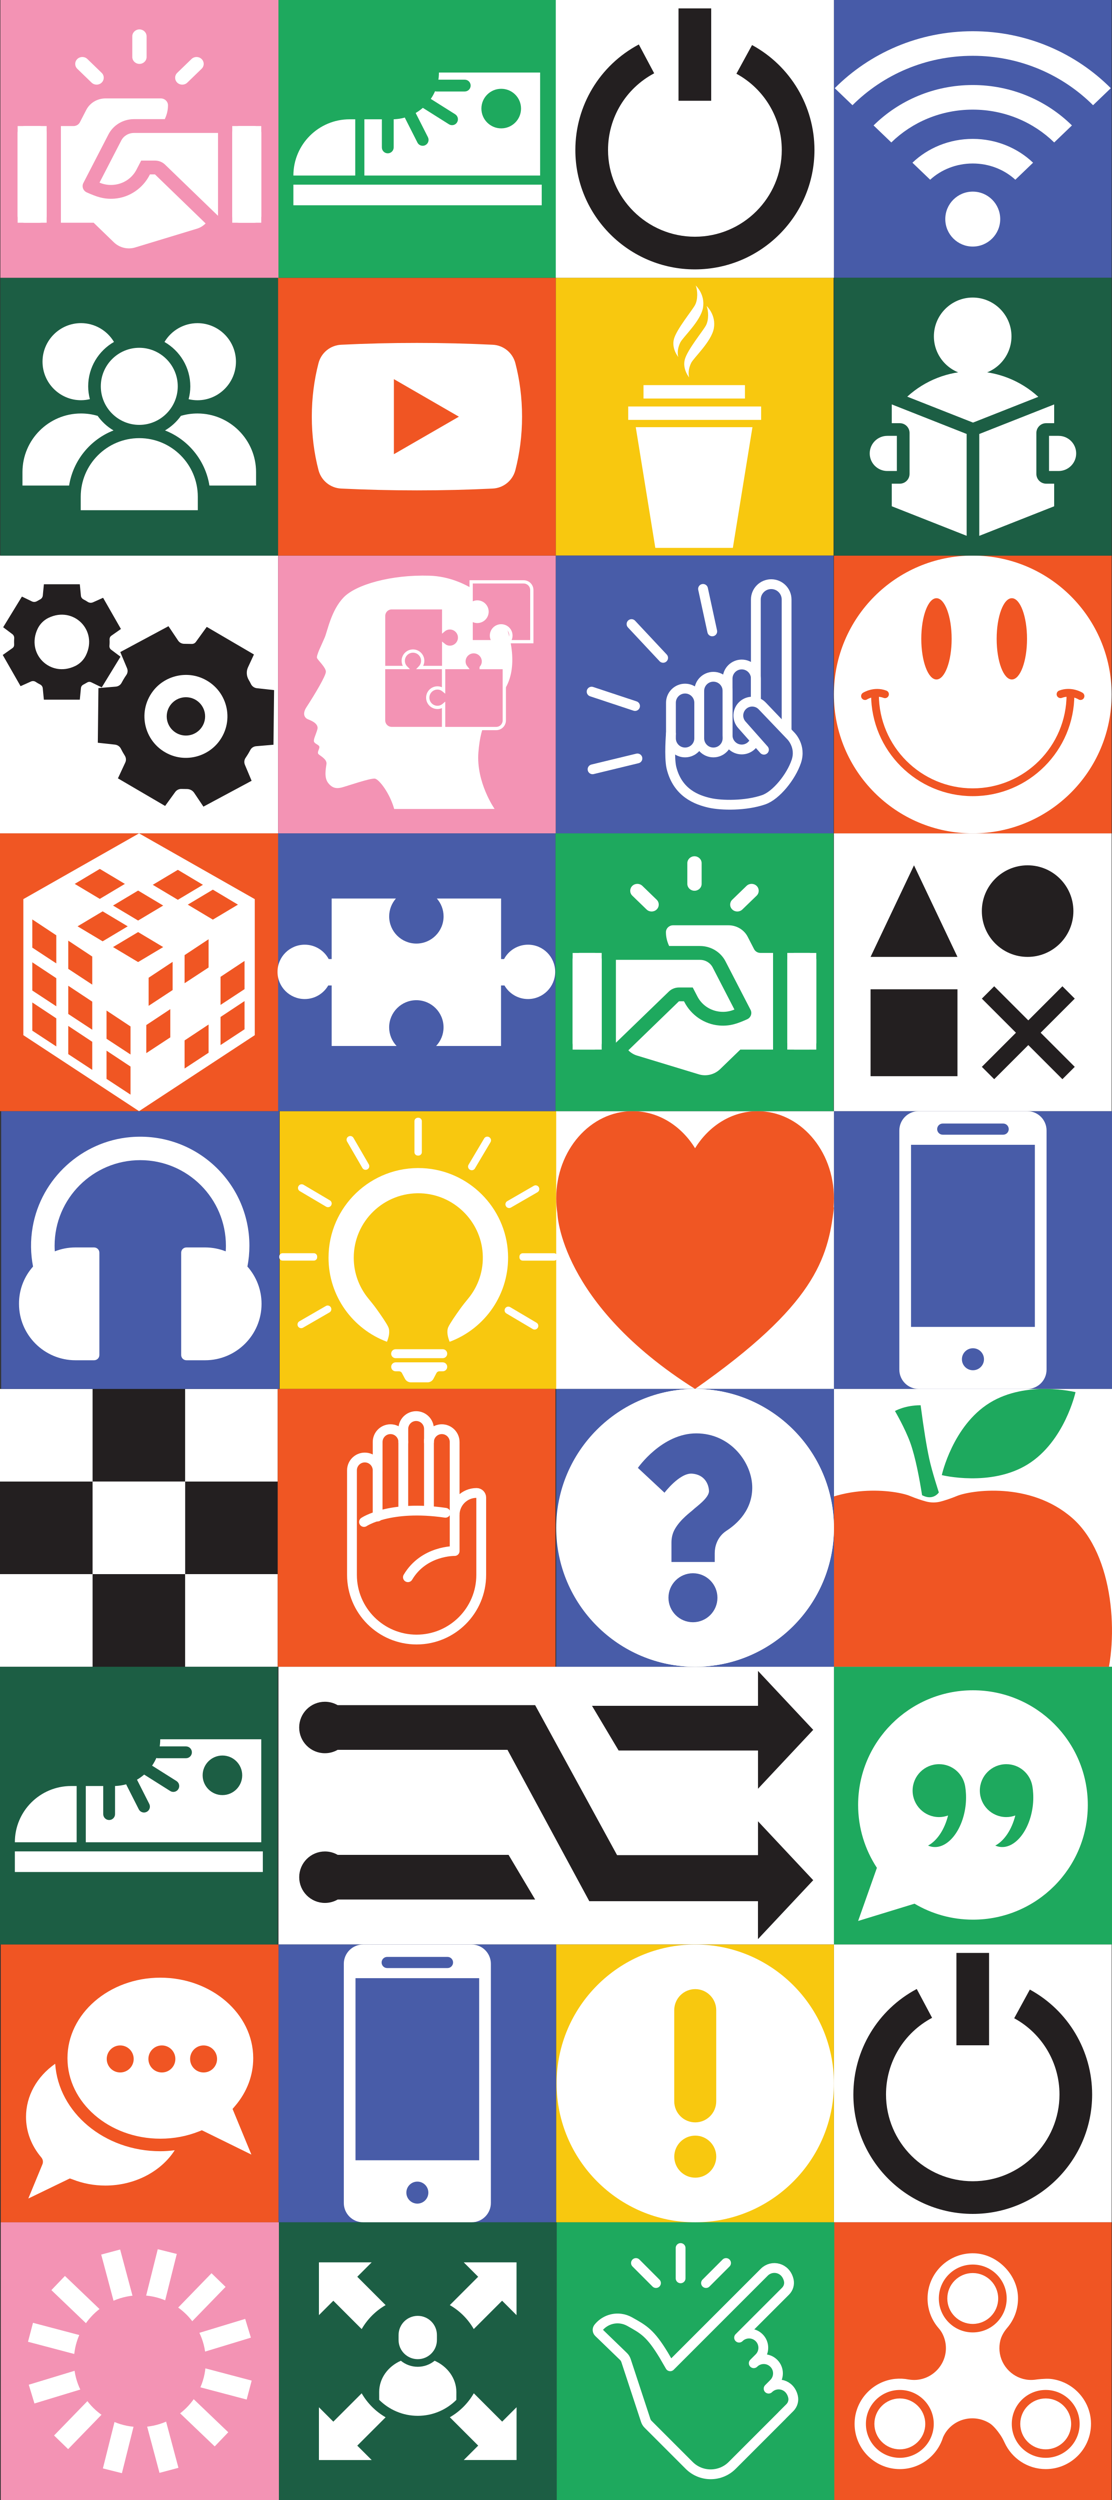 <?xml version="1.0" encoding="UTF-8"?> <!-- Generator: Adobe Illustrator 24.3.0, SVG Export Plug-In . SVG Version: 6.00 Build 0) --> <svg xmlns="http://www.w3.org/2000/svg" xmlns:xlink="http://www.w3.org/1999/xlink" id="Слой_1" x="0px" y="0px" viewBox="0 0 340.51 765.35" style="enable-background:new 0 0 340.51 765.35;" xml:space="preserve"><rect x="0" y="0" width="340.51" height="765.35" fill="#333333" stroke="none"/> <style type="text/css"> .st0{fill:#F8C80F;} .st1{fill:#FFFFFF;} .st2{fill:#F393B4;} .st3{fill:#475BA8;} .st4{fill:#1C5E44;} .st5{fill:#F05523;} .st6{fill:#231F20;} .st7{fill:#1EA95E;} .st8{fill:#485CA8;} .st9{clip-path:url(#SVGID_2_);} .st10{fill:none;stroke:#FFFFFF;stroke-width:3;stroke-linecap:round;stroke-linejoin:round;stroke-miterlimit:10;} .st11{fill:#F05623;} .st12{fill:none;stroke:#FFFFFF;stroke-width:6;stroke-miterlimit:10;} .st13{fill:#F393B4;stroke:#FFFFFF;stroke-miterlimit:10;} </style> <g> <rect x="644.56" y="170.08" class="st0" width="85.04" height="85.04"></rect> <g> <path class="st1" d="M703.67,255.12h-33.19c-3.27,0-5.92-2.65-5.92-5.92V176c0-3.27,2.65-5.92,5.92-5.92h33.19 c3.27,0,5.92,2.65,5.92,5.92v73.21C709.59,252.47,706.94,255.12,703.67,255.12z"></path> <rect x="668.15" y="180.38" class="st0" width="37.87" height="55.75"></rect> <circle class="st0" cx="687.08" cy="246.04" r="3.37"></circle> <path class="st0" d="M696.32,177.29h-18.47c-0.95,0-1.71-0.77-1.71-1.71v0c0-0.95,0.77-1.71,1.71-1.71h18.47 c0.95,0,1.71,0.77,1.71,1.71v0C698.03,176.53,697.26,177.29,696.32,177.29z"></path> </g> </g> <g> <rect x="644.56" y="85.04" class="st2" width="85.04" height="85.04"></rect> <g> <g> <g> <path class="st1" d="M676.6,158.83c-3.49,0-6.86-0.63-10.03-1.88l-0.85-0.3L653,162.8l4.33-10.49c0.28-0.7,0.15-1.5-0.34-2.08 c-3.07-3.62-4.69-7.91-4.69-12.41c0-6.42,3.29-12.31,8.93-16.28c0.99,14.91,15.05,26.78,32.19,26.78c1.49,0,2.96-0.12,4.41-0.3 C693.6,154.6,685.51,158.83,676.6,158.83z"></path> </g> <g> <g> <path class="st1" d="M716.3,134.48c3.64-4.26,5.56-9.32,5.56-14.64c0-13.59-12.76-24.64-28.44-24.64s-28.44,11.06-28.44,24.64 c0,13.59,12.76,24.65,28.44,24.65c4.16,0,8.16-0.76,11.91-2.26l0.79-0.32l0.82,0.39l14.36,7.06l-5.77-13.98L716.3,134.48z M681.13,124.21c-2.28,0-4.13-1.85-4.13-4.14s1.85-4.14,4.13-4.14c2.28,0,4.13,1.85,4.13,4.14S683.41,124.21,681.13,124.21z M693.9,124.21c-2.28,0-4.13-1.85-4.13-4.14s1.85-4.14,4.13-4.14c2.28,0,4.13,1.85,4.13,4.14S696.18,124.21,693.9,124.21z M706.67,124.21c-2.28,0-4.13-1.85-4.13-4.14s1.85-4.14,4.13-4.14c2.28,0,4.13,1.85,4.13,4.14S708.95,124.21,706.67,124.21z"></path> </g> </g> </g> </g> </g> <g> <rect x="644.56" y="255.12" class="st3" width="85.04" height="85.04"></rect> <path class="st1" d="M716.28,297.64c0-16.53-13.69-29.85-30.34-29.22c-15.14,0.58-27.47,12.93-28.04,28.08 c-0.63,16.67,12.68,30.38,29.18,30.38c6.76,0,12.98-2.3,17.93-6.17c0.6-0.46,0.73-1.32,0.28-1.93l-3.18-4.42 c-0.47-0.65-1.38-0.77-2-0.27c-3.8,3.02-8.67,4.75-13.95,4.53c-10.9-0.47-19.74-9.45-20.05-20.38 c-0.34-11.88,9.18-21.62,20.97-21.62c11.59,0,20.98,9.41,20.98,21.01c0,0.24-0.01,0.48-0.02,0.72c0,0-0.55,3.1-3.64,2.07 c-1.19-0.47-2.23-1.35-3.02-2.18c0.01-0.2,0.02-0.4,0.02-0.6c0-8.22-6.91-14.82-15.23-14.31c-7.13,0.44-12.93,6.25-13.37,13.39 c-0.52,8.33,6.08,15.25,14.29,15.25c4.45,0,8.43-2.03,11.05-5.22c1.54,1.27,3.15,2.36,4.83,3.23c3.65,1.9,8.2,0.72,10.42-2.75 c0.01-0.02,2.1-2.81,2.78-6.93c0-0.02-0.01-0.04-0.01-0.06C716.24,299.39,716.28,298.52,716.28,297.64z M687.08,304.04 c-3.53,0-6.4-2.87-6.4-6.41c0-3.54,2.86-6.41,6.4-6.41c3.53,0,6.4,2.87,6.4,6.41C693.48,301.18,690.61,304.04,687.08,304.04z"></path> </g> <g> <rect x="644.56" y="680.32" transform="matrix(-1 4.496169e-11 -4.496169e-11 -1 1374.16 1445.669)" class="st2" width="85.04" height="85.04"></rect> <g> <g> <ellipse class="st1" cx="687.08" cy="690.87" rx="6.42" ry="6.41"></ellipse> <ellipse class="st1" cx="687.08" cy="754.8" rx="6.42" ry="6.41"></ellipse> <ellipse class="st1" cx="719.09" cy="722.83" rx="6.42" ry="6.41"></ellipse> <ellipse class="st1" cx="655.07" cy="722.83" rx="6.42" ry="6.41"></ellipse> <path class="st1" d="M697.24,710.08c-2.88-2.29-6.47-3.55-10.16-3.55s-7.28,1.26-10.16,3.55l-9.41-9.4c3.07-2.7,6.7-4.76,10.59-6 c1.52,3.57,5.07,5.94,8.99,5.94c3.92,0,7.46-2.36,8.99-5.94c3.88,1.24,7.52,3.3,10.59,6L697.24,710.08z"></path> <path class="st1" d="M699.85,732.98c2.29-2.88,3.55-6.46,3.55-10.14c0-3.69-1.26-7.27-3.55-10.14l9.41-9.4 c2.7,3.06,4.77,6.7,6.01,10.57c-3.58,1.52-5.94,5.06-5.94,8.97s2.37,7.45,5.94,8.97c-1.24,3.88-3.3,7.51-6.01,10.57 L699.85,732.98z"></path> <path class="st1" d="M696.07,750.99c-1.52-3.57-5.07-5.94-8.99-5.94c-3.92,0-7.46,2.36-8.99,5.94c-3.88-1.24-7.52-3.3-10.59-6 l9.41-9.4c2.88,2.29,6.47,3.55,10.16,3.55s7.28-1.26,10.16-3.55l9.41,9.4C703.59,747.69,699.95,749.75,696.07,750.99z"></path> <path class="st1" d="M664.9,742.38c-2.7-3.06-4.77-6.7-6.01-10.57c3.58-1.52,5.94-5.06,5.94-8.97s-2.37-7.45-5.94-8.97 c1.24-3.88,3.3-7.51,6.01-10.57l9.41,9.4c-2.29,2.88-3.55,6.46-3.55,10.14s1.26,7.27,3.55,10.14L664.9,742.38z"></path> </g> </g> </g> <g> <rect x="644.56" y="510.24" class="st4" width="85.04" height="85.04"></rect> <g> <path class="st1" d="M675.13,528.16c0-6.55,5.32-11.88,11.87-11.88s11.87,5.33,11.87,11.88c0,6.55-5.32,11.88-11.87,11.88 S675.13,534.71,675.13,528.16z"></path> <path class="st1" d="M686.99,538.85c7.48,0,14.62,2.83,20.07,7.83l-19.96,7.89l-20.11-7.94 C672.43,541.65,679.54,538.85,686.99,538.85z"></path> <path class="st1" d="M655.51,564.01c0-2.97,2.41-5.38,5.37-5.38h2.93v10.76h-2.93C657.92,569.39,655.51,566.98,655.51,564.01z"></path> <path class="st1" d="M662.25,573.27h2.46c1.64,0,2.98-1.34,2.98-2.99v-12.54c0-1.65-1.34-2.99-2.98-2.99h-2.46v-5.75l22.9,9.05 v31.18l-22.9-9.05V573.27z"></path> <path class="st1" d="M689.02,589.23v-31.18l22.89-9.05v5.74h-2.45c-1.65,0-2.98,1.34-2.98,2.99v12.54c0,1.65,1.34,2.99,2.98,2.99 h2.45v6.92L689.02,589.23z"></path> <path class="st1" d="M713.27,569.39h-2.93v-10.76h2.93c2.96,0,5.37,2.41,5.37,5.38C718.65,566.98,716.24,569.39,713.27,569.39z"></path> </g> </g> <g> <rect x="644.56" y="595.28" class="st0" width="85.04" height="85.04"></rect> <path class="st1" d="M711,650.61v-24.07l15.42-5.94l-39.34-15.15l-39.34,15.15l14.32,5.52v24.51l25.03,9.49l13.52-5.38v1.76 c-1.97,0.44-3.46,2.25-3.46,4.42v9.23h9.35v-9.23c0-1.96-1.22-3.62-2.92-4.25v-3.11L711,650.61z M708.03,648.5l-4.44,1.77v-20.88 l4.44-1.71V648.5z M687.07,656.84l-22.04-8.36v-21.23l22.05,8.49l13.54-5.21v20.92L687.07,656.84z"></path> </g> <g> <rect x="644.56" y="340.16" class="st5" width="85.04" height="85.04"></rect> <g> <path class="st1" d="M651.6,413.97l35.49-63.74l7.7,1.31l-35.49,63.74L651.6,413.97z"></path> <path class="st1" d="M722.85,378.78l0.04,7.35l-29.45,15.09l-0.05-8.44l20.43-10.27l-20.55-10.02l-0.05-8.44L722.85,378.78z"></path> </g> </g> <g> <rect x="644.56" y="425.2" class="st1" width="85.04" height="85.04"></rect> <g> <path class="st0" d="M718.3,456.56c0,28.86-31.22,53.68-31.22,53.68s-31.22-24.82-31.22-53.68c0-17.32,13.98-31.36,31.22-31.36 S718.3,439.24,718.3,456.56z"></path> <ellipse class="st1" cx="687.08" cy="456.56" rx="15.3" ry="15.37"></ellipse> </g> </g> <g> <g> <rect y="170.08" class="st1" width="85.16" height="85.04"></rect> <path class="st6" d="M33.57,196.52c0-0.25-0.01-0.5-0.02-0.75c-0.02-0.45,0.17-0.89,0.54-1.15l2.94-2.07l-5.46-9.55l-3.08,1.38 c-0.52,0.23-1.12,0.2-1.6-0.11c-0.42-0.27-0.86-0.53-1.31-0.76c-0.44-0.23-0.75-0.64-0.8-1.14c-0.12-1.24-0.34-3.51-0.34-3.51 H13.44l-0.34,3.48c-0.05,0.47-0.32,0.88-0.73,1.11l-1.09,0.61c-0.47,0.26-1.03,0.28-1.51,0.05l-3.06-1.48l-5.74,9.39l2.81,2.11 c0.41,0.31,0.61,0.8,0.57,1.31c-0.03,0.36-0.04,0.72-0.04,1.09c0,0.28,0.01,0.55,0.02,0.82c0.02,0.41-0.15,0.8-0.49,1.04l-3,2.12 l5.46,9.55l3.16-1.42c0.47-0.21,1.02-0.19,1.45,0.1c0.44,0.29,0.9,0.56,1.38,0.8c0.44,0.23,0.75,0.65,0.8,1.14l0.34,3.51h11.01 l0.35-3.58c0.04-0.41,0.28-0.77,0.63-0.97l1.34-0.75c0.36-0.2,0.79-0.21,1.16-0.03l3.24,1.57l5.74-9.39l-2.87-2.15 c-0.37-0.28-0.56-0.73-0.52-1.2C33.55,197.3,33.57,196.91,33.57,196.52z M23,203.9c-7.64,3.67-15.13-3.81-11.46-11.44 c0.7-1.45,1.88-2.63,3.34-3.33c7.64-3.67,15.13,3.81,11.45,11.44C25.64,202.02,24.45,203.21,23,203.9z"></path> <ellipse class="st6" cx="56.93" cy="219.31" rx="5.88" ry="5.87"></ellipse> <path class="st6" d="M76.13,230.54c0.18-0.31,0.36-0.63,0.53-0.95c0.35-0.67,1.03-1.09,1.78-1.15l5.3-0.45l0.19-16.73l-5.23-0.57 c-0.78-0.08-1.48-0.54-1.83-1.24c-0.22-0.45-0.46-0.9-0.72-1.33c-0.68-1.17-0.78-2.6-0.21-3.83l1.82-3.93l-14.45-8.45l-3.34,4.61 c-0.28,0.39-0.74,0.62-1.22,0.61l-2.39-0.04c-0.73-0.01-1.42-0.38-1.82-0.99l-2.95-4.4l-14.76,7.92l2.07,4.94 c0.29,0.68,0.21,1.47-0.21,2.07c-0.33,0.47-0.65,0.96-0.94,1.47c-0.18,0.31-0.36,0.63-0.53,0.95c-0.35,0.67-1.03,1.09-1.78,1.15 l-5.3,0.45l-0.19,16.73l5.23,0.57c0.78,0.08,1.48,0.54,1.83,1.24c0.36,0.72,0.75,1.43,1.19,2.11c0.41,0.64,0.49,1.43,0.17,2.11 l-2.26,4.87l14.45,8.45l3.1-4.28c0.43-0.6,1.13-0.94,1.87-0.93l1.78,0.03c0.87,0.02,1.67,0.45,2.15,1.17l2.83,4.22l14.76-7.92 l-2.06-4.9c-0.29-0.7-0.22-1.51,0.22-2.13C75.53,231.51,75.84,231.04,76.13,230.54z M51.99,231.01c-7.7-3.29-10.2-12.85-5.1-19.49 c3.48-4.52,9.74-6.15,14.99-3.91c7.7,3.29,10.2,12.85,5.1,19.48C63.49,231.62,57.23,233.25,51.99,231.01z"></path> </g> <g> <rect x="255.35" y="510.24" class="st7" width="85.16" height="85.04"></rect> <g> <path class="st1" d="M297.93,517.45c-19.42,0-35.16,15.72-35.16,35.11c0,7.1,2.12,13.71,5.75,19.24l-5.75,16.27l17.27-5.29 c5.24,3.1,11.36,4.89,17.9,4.89c19.42,0,35.16-15.72,35.16-35.11S317.35,517.45,297.93,517.45z"></path> <g> <g> <g> <path class="st7" d="M295.52,546.7c-0.69-3.77-3.99-6.63-7.96-6.63c-4.48,0-8.11,3.62-8.11,8.1c0,4.47,3.63,8.1,8.11,8.1 c0.97,0,1.89-0.18,2.75-0.49c-1.09,4.36-3.42,7.78-6.13,9.21c0.46,0.2,0.94,0.34,1.44,0.41c4.57,0.6,9.05-4.93,10.02-12.35 c0.12-0.92,0.18-1.83,0.18-2.71C295.83,548.54,295.59,547.08,295.52,546.7z"></path> </g> <g> <path class="st7" d="M316.11,546.7c-0.69-3.77-3.99-6.63-7.96-6.63c-4.48,0-8.11,3.62-8.11,8.1c0,4.47,3.63,8.1,8.11,8.1 c0.97,0,1.89-0.18,2.75-0.49c-1.09,4.36-3.42,7.78-6.13,9.21c0.46,0.2,0.94,0.34,1.44,0.41c4.57,0.6,9.05-4.93,10.02-12.35 c0.12-0.92,0.18-1.83,0.18-2.71C316.42,548.54,316.18,547.08,316.11,546.7z"></path> </g> </g> </g> </g> </g> <g> <rect x="255.35" y="340.16" class="st8" width="85.16" height="85.04"></rect> <g> <path class="st1" d="M314.55,425.2h-33.24c-3.27,0-5.92-2.65-5.92-5.92v-73.2c0-3.27,2.65-5.92,5.92-5.92h33.24 c3.27,0,5.92,2.65,5.92,5.92v73.2C320.48,422.55,317.82,425.2,314.55,425.2z"></path> <rect x="278.97" y="350.46" class="st8" width="37.92" height="55.75"></rect> <ellipse class="st8" cx="297.93" cy="416.11" rx="3.38" ry="3.37"></ellipse> <path class="st8" d="M307.18,347.37h-18.5c-0.95,0-1.71-0.77-1.71-1.71l0,0c0-0.95,0.77-1.71,1.71-1.71h18.5 c0.95,0,1.71,0.77,1.71,1.71l0,0C308.9,346.6,308.13,347.37,307.18,347.37z"></path> </g> </g> <g> <rect x="255.35" y="425.2" class="st1" width="85.16" height="85.04"></rect> <g> <defs> <rect id="SVGID_1_" x="255.35" y="425.2" width="85.16" height="85.04"></rect> </defs> <clipPath id="SVGID_2_"> <use xlink:href="#SVGID_1_" style="overflow:visible;"></use> </clipPath> <g class="st9"> <path class="st5" d="M281.67,555.18c2.68-1.05,5.67-1.05,8.35,0c31.22,12.18,44.31-26.61,48.2-39.15 c4.45-14.35,3.04-40-9.89-51.32c-12.94-11.31-31.2-8.44-35.26-6.76c-1.91,0.79-3.62,1.34-4.9,1.69c-1.53,0.42-3.13,0.42-4.66,0 c-1.28-0.35-2.99-0.9-4.9-1.69c-4.06-1.69-22.32-4.55-35.26,6.76c-12.94,11.31-14.34,36.97-9.89,51.32 C237.36,528.57,250.45,567.37,281.67,555.18z"></path> <path class="st7" d="M274.05,431.96c0,0,3.04-1.77,7.86-1.77c1.01,7.6,1.78,12.35,2.63,16.34c0.86,3.99,2.95,10.35,2.95,10.35 s-1.71,2.66-5.14,0.85c-0.76-4.84-2-11.59-3.61-16.05S274.05,431.96,274.05,431.96z"></path> <path class="st7" d="M329.34,426.18c0,0-3.32,15.09-14.63,22.1s-26.32,3.3-26.32,3.3s3.32-15.09,14.63-22.1 C314.33,422.46,329.34,426.18,329.34,426.18z"></path> </g> </g> </g> <g> <rect x="255.35" y="255.12" class="st1" width="85.04" height="85.04"></rect> <g> <rect x="266.58" y="302.85" class="st6" width="26.61" height="26.61"></rect> <circle class="st6" cx="314.67" cy="278.92" r="14.02"></circle> <polygon class="st6" points="279.88,264.9 266.58,292.94 293.19,292.94 "></polygon> <g> <g> <rect x="312.27" y="298.71" transform="matrix(0.707 -0.707 0.707 0.707 -131.308 315.299)" class="st6" width="5.35" height="34.89"></rect> <rect x="297.5" y="313.48" transform="matrix(0.707 -0.707 0.707 0.707 -131.308 315.299)" class="st6" width="34.89" height="5.35"></rect> </g> </g> </g> </g> <g> <rect x="255.35" y="170.08" class="st5" width="85.04" height="85.04"></rect> <circle class="st1" cx="297.87" cy="212.6" r="42.52"></circle> <g> <g> <path class="st5" d="M297.87,243.73c-17.16,0-31.13-13.96-31.13-31.13c0-0.66,0.53-1.19,1.19-1.19s1.19,0.53,1.19,1.19 c0,15.85,12.89,28.74,28.74,28.74c15.85,0,28.74-12.89,28.74-28.74c0-0.66,0.53-1.19,1.19-1.19s1.19,0.53,1.19,1.19 C329,229.76,315.04,243.73,297.87,243.73z"></path> </g> </g> <g> <g> <path class="st5" d="M264.88,214.29c-0.4,0-0.78-0.2-1.01-0.55c-0.35-0.55-0.19-1.29,0.36-1.64c0.14-0.09,3.39-2.12,7.19-0.68 c0.62,0.23,0.93,0.92,0.69,1.54c-0.23,0.62-0.92,0.93-1.54,0.69c-2.66-1.01-4.97,0.4-5.06,0.46 C265.32,214.23,265.1,214.29,264.88,214.29z"></path> </g> </g> <g> <g> <path class="st5" d="M330.87,214.29c-0.22,0-0.44-0.06-0.64-0.19c-0.11-0.07-2.41-1.46-5.06-0.46c-0.61,0.23-1.3-0.08-1.54-0.69 c-0.23-0.62,0.08-1.3,0.69-1.54c3.81-1.44,7.05,0.59,7.19,0.68c0.55,0.35,0.72,1.09,0.36,1.65 C331.65,214.1,331.26,214.29,330.87,214.29z"></path> </g> </g> <g> <ellipse class="st5" cx="286.76" cy="195.57" rx="4.65" ry="12.44"></ellipse> <ellipse class="st5" cx="309.84" cy="195.57" rx="4.65" ry="12.44"></ellipse> </g> </g> <g> <rect x="255.35" y="0" class="st3" width="85.04" height="85.04"></rect> <g> <circle class="st1" cx="297.87" cy="67.07" r="8.41"></circle> <path class="st1" d="M297.87,17.08c14.43,0,27.48,5.8,36.84,15.13l5.43-5.21c-10.72-10.75-25.71-17.44-42.27-17.44 S266.33,16.24,255.61,27l5.43,5.21C270.39,22.88,283.45,17.08,297.87,17.08z"></path> <path class="st1" d="M297.87,33.56c9.76,0,18.59,3.85,24.94,10.05l5.43-5.21c-7.72-7.62-18.48-12.37-30.37-12.37 c-11.89,0-22.65,4.74-30.37,12.37l5.43,5.21C279.28,37.41,288.12,33.56,297.87,33.56z"></path> <path class="st1" d="M297.87,50.05c5.08,0,9.7,1.9,13.04,4.97l5.43-5.21c-4.72-4.5-11.26-7.29-18.47-7.29s-13.76,2.79-18.47,7.29 l5.43,5.21C288.18,51.95,292.79,50.05,297.87,50.05z"></path> </g> </g> <g> <rect x="255.35" y="85.04" class="st4" width="85.04" height="85.04"></rect> <g> <path class="st1" d="M285.97,102.97c0-6.55,5.33-11.88,11.88-11.88c6.55,0,11.88,5.33,11.88,11.88s-5.33,11.88-11.88,11.88 C291.3,114.85,285.97,109.52,285.97,102.97z"></path> <path class="st1" d="M297.84,113.65c7.49,0,14.64,2.83,20.1,7.83l-19.99,7.89l-20.14-7.94 C283.26,116.45,290.39,113.65,297.84,113.65z"></path> <path class="st1" d="M266.32,138.81c0-2.97,2.41-5.38,5.38-5.38h2.93v10.76h-2.93C268.74,144.19,266.32,141.78,266.32,138.81z"></path> <path class="st1" d="M273.07,148.07h2.46c1.65,0,2.99-1.34,2.99-2.99v-12.54c0-1.65-1.34-2.99-2.99-2.99h-2.46v-5.75l22.93,9.05 v31.18l-22.93-9.05V148.07z"></path> <path class="st1" d="M299.87,164.04v-31.18l22.93-9.05v5.74h-2.46c-1.65,0-2.99,1.34-2.99,2.99v12.54c0,1.65,1.34,2.99,2.99,2.99 h2.46v6.92L299.87,164.04z"></path> <path class="st1" d="M324.16,144.19h-2.93v-10.76h2.93c2.97,0,5.38,2.41,5.38,5.38C329.54,141.78,327.13,144.19,324.16,144.19z"></path> </g> </g> <g> <rect x="255.35" y="595.28" transform="matrix(-1 4.496169e-11 -4.496169e-11 -1 595.748 1275.591)" class="st1" width="85.04" height="85.04"></rect> <g> <g> <path class="st6" d="M297.87,677.75c20.16,0,36.56-16.4,36.56-36.56c0-13.39-7.31-25.7-19.08-32.12l-4.79,8.78 c8.55,4.66,13.87,13.61,13.87,23.34c0,14.65-11.92,26.56-26.56,26.56s-26.56-11.92-26.56-26.56c0-9.85,5.41-18.84,14.11-23.47 l-4.7-8.83c-11.97,6.37-19.41,18.75-19.41,32.3C261.31,661.34,277.71,677.75,297.87,677.75z"></path> </g> <g> <rect x="292.87" y="597.85" class="st6" width="10" height="28.28"></rect> </g> </g> </g> <g> <circle class="st4" cx="297.71" cy="729.9" r="6.67"></circle> <rect x="255.35" y="680.32" class="st5" width="85.04" height="85.04"></rect> <circle class="st1" cx="297.87" cy="703.64" r="7.79"></circle> <circle class="st1" cx="275.54" cy="742.03" r="7.79"></circle> <path class="st1" d="M321.56,728.25c-1.44-0.14-4.14,0.19-4.14,0.19c-0.76,0.13-1.55,0.17-2.35,0.12c-4.72-0.33-8.58-4.11-9-8.83 c-0.1-1.09-0.01-2.15,0.22-3.14c0.35-1.47,1.13-2.79,2.11-3.94c2.22-2.59,3.5-6,3.31-9.72c-0.34-6.84-6.45-12.86-13.29-13.12 c-7.89-0.3-14.39,6.01-14.39,13.84c0,3.49,1.29,6.68,3.42,9.11c0.5,0.57,0.93,1.21,1.25,1.89c0.64,1.34,0.99,2.84,0.95,4.43 c-0.13,5.33-4.64,9.63-9.97,9.5c-0.48-0.01-0.96-0.06-1.42-0.14v0.01c-1.33-0.27-2.73-0.34-4.17-0.2 c-6.71,0.69-12.01,6.25-12.38,12.99c-0.44,8,5.92,14.63,13.83,14.63c6.22,0,11.48-4.1,13.23-9.74c0.18-0.4,0.38-0.8,0.62-1.19 c2.87-4.62,8.99-6,13.67-3.09c1.15,0.72,2.36,2.26,3.18,3.44c0.55,0.79,1,1.64,1.4,2.51c2.19,4.76,7,8.07,12.59,8.07 c7.94,0,14.32-6.68,13.82-14.73C333.62,734.41,328.28,728.89,321.56,728.25z M275.54,752.42c-5.74,0-10.39-4.65-10.39-10.39 s4.65-10.39,10.39-10.39c5.74,0,10.39,4.65,10.39,10.39S281.27,752.42,275.54,752.42z M297.87,714.03 c-5.74,0-10.39-4.65-10.39-10.39c0-5.74,4.65-10.39,10.39-10.39s10.39,4.65,10.39,10.39 C308.26,709.38,303.61,714.03,297.87,714.03z M320.21,752.42c-5.74,0-10.39-4.65-10.39-10.39s4.65-10.39,10.39-10.39 s10.39,4.65,10.39,10.39S325.95,752.42,320.21,752.42z"></path> <circle class="st1" cx="320.21" cy="742.03" r="7.79"></circle> </g> <rect x="0.12" y="85.04" class="st4" width="85.04" height="85.04"></rect> <rect x="85.16" y="170.08" class="st2" width="85.04" height="85.04"></rect> <rect x="85.16" y="85.04" class="st5" width="85.04" height="85.04"></rect> <g> <path class="st1" d="M150.89,149.56c3.29-0.16,6.09-2.45,6.92-5.64c1.32-5.09,2.05-10.61,2.05-16.37c0-5.76-0.72-11.27-2.05-16.37 c-0.83-3.19-3.63-5.48-6.92-5.64c-7.53-0.36-15.29-0.56-23.22-0.56s-15.68,0.19-23.22,0.56c-3.29,0.16-6.09,2.45-6.92,5.64 c-1.32,5.09-2.05,10.61-2.05,16.37c0,5.76,0.72,11.27,2.05,16.37c0.83,3.19,3.63,5.48,6.92,5.64c7.53,0.36,15.29,0.56,23.22,0.56 C135.6,150.12,143.36,149.93,150.89,149.56z"></path> <polygon class="st5" points="140.52,127.56 120.61,116.06 120.61,139.05 "></polygon> </g> <g> <rect x="170.2" y="85.04" class="st0" width="85.04" height="85.04"></rect> <g> <rect x="197.05" y="117.9" class="st1" width="31.06" height="4.1"></rect> <rect x="192.37" y="124.44" class="st1" width="40.7" height="4.1"></rect> <polygon class="st1" points="224.41,167.72 200.67,167.72 194.68,130.77 230.41,130.77 "></polygon> <path class="st1" d="M213.04,87.4c0,0,2.96,2.72,2.22,6.84c-0.74,4.11-6.19,9.01-6.96,10.63c-1.26,2.66-0.59,4.44-0.59,4.44 s-2.15-2.59-1.33-5.55c0.81-2.96,5.46-8.59,6.42-10.32S213.63,88.88,213.04,87.4z"></path> <path class="st1" d="M216.37,93.66c0,0,2.96,2.72,2.22,6.84c-0.74,4.11-6.19,9.01-6.96,10.63c-1.26,2.66-0.59,4.44-0.59,4.44 s-2.15-2.59-1.33-5.55c0.81-2.96,5.46-8.59,6.42-10.32C217.1,97.96,216.97,95.14,216.37,93.66z"></path> </g> </g> <g> <path class="st1" d="M60.47,98.93c6.5,0,11.78,5.29,11.78,11.8c0,6.5-5.28,11.8-11.78,11.8c-0.92,0-1.82-0.12-2.71-0.32 c0.33-1.26,0.52-2.57,0.52-3.92c0-5.82-3.19-10.9-7.91-13.6C52.48,101.15,56.3,98.93,60.47,98.93z"></path> <path class="st1" d="M54.43,118.27c0,6.5-5.28,11.8-11.78,11.8c-6.5,0-11.78-5.29-11.78-11.8c0-6.5,5.28-11.8,11.78-11.8 C49.14,106.48,54.43,111.77,54.43,118.27z"></path> <path class="st1" d="M13.02,110.72c0-6.5,5.28-11.8,11.78-11.8c4.18,0,8,2.23,10.1,5.76c-4.71,2.7-7.9,7.77-7.9,13.59 c0,1.36,0.19,2.66,0.52,3.92c-0.89,0.21-1.79,0.33-2.72,0.33C18.31,122.52,13.02,117.23,13.02,110.72z"></path> <path class="st1" d="M6.88,144.53c0-9.9,8.04-17.95,17.92-17.95c1.72,0,3.42,0.24,5.05,0.72l0.01-0.04 c1.29,1.83,2.96,3.37,4.9,4.51c-7.09,2.77-12.37,9.14-13.6,16.87H6.88V144.53z"></path> <path class="st1" d="M60.57,156.19H24.72v-4.11c0-9.9,8.04-17.95,17.93-17.95s17.92,8.05,17.92,17.95V156.19z"></path> <path class="st1" d="M78.4,148.64H64.13c-1.23-7.72-6.51-14.1-13.6-16.87c1.93-1.14,3.6-2.67,4.89-4.49l0.01,0.02 c1.63-0.48,3.33-0.72,5.05-0.72c9.88,0,17.93,8.05,17.93,17.95V148.64z"></path> </g> <g> <rect x="0.12" y="0" class="st2" width="85.16" height="85.04"></rect> <rect x="85.28" y="0" class="st7" width="85.16" height="85.04"></rect> <g> <rect x="89.84" y="56.53" class="st1" width="76.04" height="6.31"></rect> <path class="st1" d="M165.39,22.2v31.54h-53.81V36.52h8.5c7.92,0,14.33-6.41,14.33-14.31v0H165.39z"></path> <path class="st1" d="M108.78,53.74H89.84v0c0-9.51,7.71-17.22,17.22-17.22h1.72V53.74z"></path> <ellipse class="st7" cx="153.48" cy="33.24" rx="6.07" ry="6.06"></ellipse> <g> <g> <path class="st7" d="M118.74,46.94c-1,0-1.81-0.81-1.81-1.81v-9.22c0-1,0.81-1.81,1.81-1.81s1.81,0.81,1.81,1.81v9.22 C120.55,46.13,119.74,46.94,118.74,46.94z"></path> </g> </g> <g> <g> <path class="st7" d="M142.31,28.01h-8.62c-1,0-1.81-0.81-1.81-1.81s0.81-1.81,1.81-1.81h8.62c1,0,1.81,0.81,1.81,1.81 S143.31,28.01,142.31,28.01z"></path> </g> </g> <g> <g> <path class="st7" d="M138.42,38.32c-0.33,0-0.66-0.09-0.96-0.28l-7.89-4.97c-0.84-0.53-1.1-1.65-0.57-2.49s1.65-1.1,2.49-0.57 l7.89,4.97c0.84,0.53,1.1,1.65,0.57,2.49C139.61,38.03,139.02,38.32,138.42,38.32z"></path> </g> </g> <g> <g> <path class="st7" d="M129.43,44.63c-0.66,0-1.29-0.36-1.61-0.99l-3.76-7.42c-0.45-0.89-0.1-1.98,0.79-2.43 c0.89-0.45,1.98-0.1,2.43,0.79l3.76,7.42c0.45,0.89,0.1,1.98-0.79,2.43C129.99,44.57,129.71,44.63,129.43,44.63z"></path> </g> </g> </g> <g> <g> <g> <g> <path class="st1" d="M42.7,9c-1.21,0-2.19,0.95-2.19,2.11v6.34c0,1.17,0.98,2.11,2.19,2.11s2.19-0.95,2.19-2.11v-6.34 C44.88,9.94,43.91,9,42.7,9z"></path> </g> </g> </g> <g> <g> <g> <path class="st1" d="M31.13,22.3l-4.37-4.23c-0.85-0.83-2.24-0.83-3.09,0s-0.85,2.16,0,2.99l4.37,4.23 c0.85,0.83,2.24,0.83,3.09,0C31.98,24.46,31.98,23.12,31.13,22.3z"></path> </g> </g> </g> <g> <g> <g> <path class="st1" d="M61.73,18.07c-0.85-0.83-2.24-0.83-3.09,0l-4.37,4.23c-0.85,0.83-0.85,2.16,0,2.99 c0.85,0.83,2.24,0.83,3.09,0l4.37-4.23C62.59,20.23,62.59,18.9,61.73,18.07z"></path> </g> </g> </g> <g> <g> <g> <path class="st1" d="M77.82,38.59h-6.7v29.59h6.7c1.21,0,2.19-0.95,2.19-2.11V40.7C80,39.54,79.03,38.59,77.82,38.59z"></path> </g> </g> </g> <g> <g> <g> <path class="st1" d="M73.3,68.18H80V38.59h-6.7c-1.21,0-2.19,0.95-2.19,2.11v25.37C71.12,67.24,72.09,68.18,73.3,68.18z"></path> </g> </g> </g> <g> <g> <g> <path class="st1" d="M7.58,38.59c-1.21,0-2.19,0.95-2.19,2.11v25.37c0,1.17,0.98,2.11,2.19,2.11h6.7V38.59H7.58z"></path> </g> </g> </g> <g> <g> <g> <path class="st1" d="M12.1,68.18c1.21,0,2.19-0.95,2.19-2.11V40.7c0-1.17-0.98-2.11-2.19-2.11h-6.7v29.59H12.1z"></path> </g> </g> </g> <g> <g> <g> <path class="st1" d="M41.03,40.7c-1.67,0-3.17,0.9-3.91,2.34l-6.65,12.87c1.11,0.47,2.29,0.71,3.5,0.71 c3.33,0,6.32-1.79,7.82-4.68l1.44-2.78h4.23c1.15,0,2.28,0.45,3.09,1.24l16.21,15.67V40.7H41.03z"></path> </g> </g> </g> <g> <g> <g> <path class="st1" d="M47.45,53.39h-1.53l-0.13,0.24c-2.06,3.99-6.09,6.81-10.69,7.18c-3.39,0.27-5.73-0.67-8.51-1.9 c-1.13-0.5-1.62-1.8-1.07-2.88l7.69-14.88c1.48-2.87,4.51-4.68,7.82-4.68h9.43c0.61-1.3,0.98-2.71,0.98-4.23 c0-1.17-0.98-2.11-2.19-2.11H32.29c-2.48,0-4.76,1.36-5.87,3.51l-1.95,3.78c-0.37,0.72-1.13,1.17-1.96,1.17h-3.86v29.59h10.02 l6.19,5.99c1.8,1.74,4.38,2.28,6.61,1.56l18.67-5.67c1.12-0.3,2.06-0.9,2.82-1.66L47.45,53.39z"></path> </g> </g> </g> </g> </g> <g> <rect x="170.2" y="0" transform="matrix(-1 4.489907e-11 -4.489907e-11 -1 425.551 85.039)" class="st1" width="85.16" height="85.04"></rect> <g> <g> <path class="st6" d="M212.78,82.47c20.19,0,36.62-16.4,36.62-36.56c0-13.39-7.32-25.7-19.11-32.12l-4.79,8.78 c8.57,4.66,13.89,13.61,13.89,23.34c0,14.65-11.93,26.56-26.6,26.56c-14.67,0-26.6-11.92-26.6-26.56 c0-9.85,5.41-18.84,14.13-23.47l-4.7-8.83c-11.99,6.37-19.44,18.75-19.44,32.3C176.16,66.07,192.59,82.47,212.78,82.47z"></path> </g> <g> <rect x="207.77" y="2.57" class="st6" width="10.01" height="28.28"></rect> </g> </g> </g> <g> <rect x="170.2" y="170.08" class="st8" width="85.04" height="85.04"></rect> <g> <path class="st10" d="M240.87,223.8v-40.26c0-2.6-2.11-4.71-4.71-4.71h0c-2.6,0-4.71,2.11-4.71,4.71v30.28"></path> <path class="st10" d="M231.12,226.79c-0.66,1.56-2.2,2.65-3.99,2.65h0c-2.39,0-4.33-1.94-4.33-4.33v-17.36 c0-2.39,1.94-4.33,4.33-4.33h0c2.39,0,4.33,1.94,4.33,4.33v7.02"></path> <path class="st10" d="M218.45,230.35L218.45,230.35c-2.39,0-4.33-1.94-4.33-4.33v-14.51c0-2.39,1.94-4.33,4.33-4.33h0 c2.39,0,4.33,1.94,4.33,4.33v14.51C222.79,228.41,220.85,230.35,218.45,230.35z"></path> <path class="st10" d="M209.78,230.35L209.78,230.35c-2.39,0-4.33-1.94-4.33-4.33v-10.89c0-2.39,1.94-4.33,4.33-4.33h0 c2.39,0,4.33,1.94,4.33,4.33v10.89C214.12,228.41,212.18,230.35,209.78,230.35z"></path> <path class="st10" d="M233.93,229.51l-6.77-7.64c-1.57-1.77-1.39-4.47,0.38-6.02l0,0c1.71-1.5,4.3-1.38,5.87,0.27l8.74,9.15 c0,0,3.27,3.16,1.68,7.85c-1.59,4.7-6.15,10.39-9.98,11.71c-5.42,1.88-12.87,1.81-16.63,0.94c-3.76-0.87-9.76-2.96-11.64-10.84 c-0.72-3.33-0.14-10.34-0.14-10.34"></path> <line class="st10" x1="215.28" y1="180.28" x2="218.1" y2="193.29"></line> <line class="st10" x1="193.38" y1="191.05" x2="203.06" y2="201.39"></line> <line class="st10" x1="181.16" y1="211.73" x2="194.46" y2="216.14"></line> <line class="st10" x1="181.45" y1="235.51" x2="195.19" y2="232.18"></line> </g> </g> <rect x="0" y="510.24" class="st4" width="85.04" height="85.04"></rect> <rect x="85.28" y="510.24" class="st1" width="170.08" height="85.04"></rect> <rect x="0" y="425.2" class="st6" width="85.04" height="85.04"></rect> <g> <rect x="0" y="425.2" class="st1" width="28.35" height="28.35"></rect> <rect x="56.69" y="425.2" class="st1" width="28.35" height="28.35"></rect> <rect x="28.35" y="453.54" class="st1" width="28.35" height="28.35"></rect> <g> <rect x="0" y="481.89" class="st1" width="28.35" height="28.35"></rect> <rect x="56.69" y="481.89" class="st1" width="28.35" height="28.35"></rect> </g> </g> <g> <rect x="4.55" y="566.77" class="st1" width="75.93" height="6.31"></rect> <path class="st1" d="M80,532.44v31.54H26.27v-17.22h8.49c7.9,0,14.31-6.41,14.31-14.31l0,0H80z"></path> <path class="st1" d="M23.48,563.98H4.55v-0.01c0-9.51,7.71-17.21,17.21-17.21h1.71V563.98z"></path> <circle class="st4" cx="68.11" cy="543.48" r="6.06"></circle> <g> <g> <path class="st4" d="M33.42,557.17c-1,0-1.81-0.81-1.81-1.81v-9.22c0-1,0.81-1.81,1.81-1.81s1.81,0.81,1.81,1.81v9.22 C35.23,556.36,34.42,557.17,33.42,557.17z"></path> </g> </g> <g> <g> <path class="st4" d="M56.95,538.25h-8.61c-1,0-1.81-0.81-1.81-1.81s0.81-1.81,1.81-1.81h8.61c1,0,1.81,0.81,1.81,1.81 S57.95,538.25,56.95,538.25z"></path> </g> </g> <g> <g> <path class="st4" d="M53.07,548.56c-0.33,0-0.66-0.09-0.96-0.28l-7.88-4.97c-0.84-0.53-1.1-1.65-0.56-2.49 c0.53-0.84,1.65-1.1,2.49-0.56l7.88,4.97c0.84,0.53,1.1,1.65,0.56,2.49C54.26,548.26,53.67,548.56,53.07,548.56z"></path> </g> </g> <g> <g> <path class="st4" d="M44.1,554.87c-0.66,0-1.29-0.36-1.61-0.99l-3.76-7.42c-0.45-0.89-0.1-1.98,0.79-2.43 c0.89-0.45,1.98-0.1,2.43,0.79l3.76,7.42c0.45,0.89,0.1,1.98-0.79,2.43C44.65,554.8,44.37,554.87,44.1,554.87z"></path> </g> </g> </g> <rect x="0.36" y="340.16" transform="matrix(-1 4.489907e-11 -4.489907e-11 -1 85.87 765.354)" class="st3" width="85.16" height="85.04"></rect> <path class="st1" d="M10.12,387.73c-0.75-3.87-0.85-7.97-0.1-12.19c2.59-14.75,15-26.14,29.94-27.43 c19.8-1.71,36.41,13.84,36.41,33.25c0,2.18-0.21,4.31-0.61,6.37c2.69,3.04,4.33,7.04,4.33,11.42l0,0c0,9.54-7.74,17.27-17.3,17.27 h-5.7c-0.89,0-1.61-0.72-1.61-1.61v-31.32c0-0.89,0.72-1.61,1.61-1.61h5.7c2.23,0,4.37,0.43,6.33,1.2 c0.04-0.57,0.06-1.14,0.06-1.72c0-14.47-11.75-26.2-26.23-26.2s-26.23,11.73-26.23,26.2c0,0.58,0.02,1.15,0.06,1.72 c1.96-0.77,4.09-1.2,6.33-1.2h5.7c0.89,0,1.62,0.72,1.62,1.61v31.32c0,0.89-0.72,1.61-1.61,1.61h-5.7c-9.55,0-17.3-7.73-17.3-17.27 l0,0C5.79,394.77,7.43,390.77,10.12,387.73z"></path> <rect x="85.63" y="340.16" transform="matrix(-1 4.496169e-11 -4.496169e-11 -1 256.304 765.354)" class="st0" width="85.04" height="85.04"></rect> <g> <path class="st1" d="M129.42,357.61c14.06,0.66,25.46,12.03,26.13,26.07c0.59,12.37-7.01,23.05-17.86,27.08 c-0.47-1.15-1.05-3.08-0.41-4.5c0.52-1.14,2.19-3.57,3.64-5.59c0.77-1.07,1.58-2.09,2.42-3.1c3.07-3.71,4.81-8.56,4.47-13.82 c-0.63-10.02-8.9-18.06-18.95-18.44c-11.27-0.43-20.54,8.56-20.54,19.72c0,4.73,1.67,9.06,4.45,12.46 c0.86,1.05,1.71,2.09,2.5,3.19c1.45,2.02,3.12,4.44,3.63,5.58c0.64,1.42,0.06,3.35-0.41,4.5c-10.45-3.89-17.89-13.94-17.89-25.73 C100.6,369.43,113.63,356.87,129.42,357.61z"></path> <path class="st1" d="M121.15,415.78h14.42c0.76,0,1.37-0.61,1.37-1.37l0,0c0-0.76-0.61-1.37-1.37-1.37h-14.42 c-0.76,0-1.37,0.61-1.37,1.37l0,0C119.78,415.17,120.4,415.78,121.15,415.78z"></path> <path class="st1" d="M121.15,417.06h14.42c0.76,0,1.37,0.61,1.37,1.37l0,0c0,0.76-0.61,1.37-1.37,1.37h-1.05 c-0.36,0-0.69,0.2-0.86,0.52l-0.94,1.78c-0.35,0.66-1.04,1.08-1.8,1.08h-5.11c-0.75,0-1.44-0.42-1.8-1.08l-0.94-1.78 c-0.17-0.32-0.5-0.52-0.86-0.52h-1.05c-0.76,0-1.37-0.61-1.37-1.37l0,0C119.78,417.68,120.4,417.06,121.15,417.06z"></path> <g> <path class="st1" d="M108.23,348.33l4.7,8.11c0.31,0.53,0.13,1.21-0.4,1.52c-0.01,0-0.01,0.01-0.02,0.01 c-0.54,0.31-1.22,0.13-1.53-0.4l-4.7-8.11c-0.31-0.53-0.14-1.21,0.39-1.52c0.02-0.01,0.03-0.02,0.05-0.03 C107.24,347.61,107.92,347.8,108.23,348.33z"></path> <path class="st1" d="M143.89,358.09c-0.01,0-0.01-0.01-0.02-0.01c-0.53-0.32-0.7-1-0.39-1.52l4.78-8.05 c0.31-0.53,0.99-0.71,1.52-0.4c0.01,0.01,0.03,0.02,0.04,0.03c0.53,0.31,0.69,1,0.38,1.52l-4.78,8.05 C145.11,358.24,144.42,358.41,143.89,358.09z"></path> <path class="st1" d="M129.17,343.23v9.49c0,0.59-0.48,1.05-1.07,1.05c0,0-0.01,0-0.01,0c-0.04,0-0.08,0-0.11,0 c-0.59,0-1.07-0.46-1.07-1.05v-9.49c0-0.58,0.47-1.05,1.04-1.05c0.05,0,0.09,0,0.14,0c0.01,0,0.03,0,0.04,0 C128.71,342.18,129.17,342.65,129.17,343.23z"></path> <path class="st1" d="M92.95,362.7l8.07,4.77c0.53,0.32,0.71,1,0.39,1.53c0,0.01-0.01,0.01-0.01,0.02c-0.32,0.53-1,0.7-1.53,0.39 l-8.07-4.77c-0.53-0.31-0.71-0.99-0.4-1.52c0.01-0.01,0.02-0.03,0.03-0.04C91.74,362.55,92.42,362.39,92.95,362.7z"></path> <path class="st1" d="M97.12,384.7c0,0.06,0,0.12,0,0.18c0.01,0.57-0.45,1.03-1.01,1.03h-9.58c-0.56,0-1.01-0.45-1.02-1.01 c0-0.07,0-0.14,0-0.21c0-0.01,0-0.03,0-0.04c0-0.56,0.46-1,1.02-1h9.57c0.57,0,1.02,0.46,1.02,1.03 C97.12,384.69,97.12,384.69,97.12,384.7z"></path> <path class="st1" d="M159.06,384.7c0,0,0-0.01,0-0.01c0-0.57,0.45-1.03,1.02-1.03h9.57c0.56,0,1.02,0.45,1.02,1 c0,0.01,0,0.03,0,0.04c0,0.07,0,0.14,0,0.21c0,0.56-0.46,1.01-1.02,1.01h-9.58c-0.57,0-1.02-0.46-1.01-1.03 C159.06,384.82,159.06,384.76,159.06,384.7z"></path> <path class="st1" d="M164.58,364.98l-8.12,4.69c-0.53,0.31-1.22,0.13-1.53-0.41c0-0.01-0.01-0.01-0.01-0.02 c-0.31-0.53-0.13-1.22,0.41-1.53l8.12-4.69c0.53-0.31,1.21-0.13,1.52,0.39c0.01,0.02,0.02,0.03,0.03,0.05 C165.3,363.99,165.11,364.67,164.58,364.98z"></path> <path class="st1" d="M91.66,404.5l8.12-4.69c0.53-0.31,1.21-0.13,1.52,0.4c0,0.01,0.01,0.01,0.01,0.02 c0.31,0.53,0.13,1.22-0.4,1.53l-8.12,4.69c-0.53,0.31-1.21,0.13-1.52-0.39c-0.01-0.02-0.02-0.03-0.03-0.05 C90.94,405.49,91.13,404.81,91.66,404.5z"></path> <path class="st1" d="M154.68,400.56c0-0.01,0.01-0.01,0.01-0.02c0.32-0.53,1-0.7,1.53-0.39l8.07,4.78 c0.53,0.31,0.71,0.99,0.4,1.52c-0.01,0.01-0.02,0.03-0.03,0.04c-0.31,0.52-1,0.69-1.52,0.38l-8.07-4.78 C154.53,401.78,154.36,401.09,154.68,400.56z"></path> </g> </g> <g> <rect x="170.32" y="340.16" class="st1" width="85.04" height="85.04"></rect> <path class="st11" d="M255.36,366.85c0-14.74-10.47-26.69-23.39-26.69c-7.91,0-14.9,4.49-19.13,11.35 c-4.23-6.86-11.22-11.35-19.13-11.35c-12.92,0-23.39,11.95-23.39,26.69c0,1.58,0.13,3.12,0.36,4.63l0,0 c0,0,0.67,27.55,42.16,53.72c36.53-25.59,40.71-39.75,42.52-55.52c-0.04-0.03-0.08-0.06-0.12-0.1 C255.32,368.68,255.36,367.77,255.36,366.85z"></path> </g> <g> <rect x="85.28" y="595.28" class="st8" width="85.04" height="85.04"></rect> <g> <path class="st1" d="M144.39,680.32H111.2c-3.27,0-5.92-2.65-5.92-5.92v-73.21c0-3.27,2.65-5.92,5.92-5.92h33.19 c3.27,0,5.92,2.65,5.92,5.92v73.21C150.31,677.67,147.66,680.32,144.39,680.32z"></path> <rect x="108.86" y="605.58" class="st8" width="37.87" height="55.75"></rect> <circle class="st8" cx="127.8" cy="671.23" r="3.37"></circle> <path class="st8" d="M137.03,602.49h-18.47c-0.95,0-1.71-0.77-1.71-1.71v0c0-0.95,0.77-1.71,1.71-1.71h18.47 c0.95,0,1.71,0.77,1.71,1.71v0C138.74,601.72,137.98,602.49,137.03,602.49z"></path> </g> </g> <g> <rect x="170.32" y="595.28" class="st0" width="85.04" height="85.04"></rect> <path class="st1" d="M212.9,595.28c-23.41,0-42.46,19.07-42.46,42.52c0,23.45,19.05,42.52,42.46,42.52 c23.41,0,42.46-19.07,42.46-42.52C255.36,614.35,236.31,595.28,212.9,595.28z M212.9,666.66c-3.54,0-6.43-2.89-6.43-6.44 c0-3.55,2.88-6.44,6.43-6.44c3.54,0,6.43,2.89,6.43,6.44C219.32,663.78,216.44,666.66,212.9,666.66z M219.32,643.29 c0,3.55-2.88,6.44-6.43,6.44c-3.54,0-6.43-2.89-6.43-6.44v-27.92c0-3.55,2.88-6.44,6.43-6.44c3.54,0,6.43,2.89,6.43,6.44V643.29z"></path> </g> <g> <rect x="170.32" y="425.2" class="st8" width="85.04" height="85.04"></rect> <path class="st1" d="M212.9,425.2c-23.41,0-42.46,19.07-42.46,42.52c0,23.45,19.05,42.52,42.46,42.52 c23.41,0,42.46-19.07,42.46-42.52C255.36,444.27,236.31,425.2,212.9,425.2z M212.9,496.59c-3.54,0-6.43-2.89-6.43-6.44 c0-3.55,2.88-6.44,6.43-6.44c3.54,0,6.43,2.89,6.43,6.44C219.32,493.7,216.44,496.59,212.9,496.59z M219.32,473.21 c0,3.55-2.88,6.44-6.43,6.44c-3.54,0-6.43-2.89-6.43-6.44v-27.92c0-3.55,2.88-6.44,6.43-6.44c3.54,0,6.43,2.89,6.43,6.44V473.21z"></path> </g> <g> <rect x="0.24" y="595.28" class="st5" width="85.04" height="85.04"></rect> <g> <g> <g> <path class="st1" d="M32.27,669.07c-3.49,0-6.86-0.63-10.03-1.88l-0.85-0.3l-12.72,6.15l4.33-10.49 c0.28-0.7,0.15-1.5-0.34-2.08c-3.07-3.62-4.69-7.91-4.69-12.41c0-6.42,3.29-12.31,8.93-16.28 c0.99,14.91,15.05,26.78,32.19,26.78c1.49,0,2.96-0.12,4.41-0.3C49.28,664.83,41.19,669.07,32.27,669.07z"></path> </g> <g> <g> <path class="st1" d="M71.98,644.71c3.64-4.26,5.56-9.32,5.56-14.64c0-13.59-12.76-24.64-28.44-24.64s-28.44,11.06-28.44,24.64 c0,13.59,12.76,24.65,28.44,24.65c4.16,0,8.16-0.76,11.91-2.26l0.79-0.32l0.82,0.39l14.36,7.06l-5.77-13.98L71.98,644.71z M36.81,634.45c-2.28,0-4.13-1.85-4.13-4.14s1.85-4.14,4.13-4.14c2.28,0,4.13,1.85,4.13,4.14S39.09,634.45,36.81,634.45z M49.57,634.45c-2.28,0-4.13-1.85-4.13-4.14s1.85-4.14,4.13-4.14c2.28,0,4.13,1.85,4.13,4.14S51.86,634.45,49.57,634.45z M62.34,634.45c-2.28,0-4.13-1.85-4.13-4.14s1.85-4.14,4.13-4.14c2.28,0,4.13,1.85,4.13,4.14S64.63,634.45,62.34,634.45z"></path> </g> </g> </g> </g> </g> <g> <rect x="85.04" y="425.2" class="st11" width="85.04" height="85.04"></rect> <g> <path class="st10" d="M145.94,457.04c-3.68,0-6.66,2.95-6.72,6.61h0v-22.2c0-2.17-1.76-3.93-3.93-3.93 c-2.17,0-3.93,1.76-3.93,3.93v-4.01c0-2.17-1.76-3.93-3.93-3.93s-3.93,1.76-3.93,3.93v4.01c0-2.17-1.76-3.93-3.93-3.93 s-3.93,1.76-3.93,3.93v8.67c0-2.17-1.76-3.93-3.93-3.93c-2.17,0-3.93,1.76-3.93,3.93v13.53v7.37v11.11 c0,10.93,8.86,19.79,19.79,19.79h0c10.93,0,19.79-8.86,19.79-19.79v-1.03v-17.46v-5.2C147.35,457.67,146.72,457.04,145.94,457.04 z"></path> <line class="st10" x1="115.63" y1="450.12" x2="115.63" y2="464.26"></line> <line class="st10" x1="123.49" y1="441.45" x2="123.49" y2="462.46"></line> <line class="st10" x1="131.35" y1="440.88" x2="131.35" y2="462.46"></line> <path class="st10" d="M139.22,463.65v11.17c0,0-9.43-0.22-14.31,8.02"></path> <path class="st10" d="M111.46,465.93c0,0,7.81-5.31,24.94-2.82"></path> </g> </g> <g> <path class="st6" d="M163.87,581.51l-8.14-13.68h-52.33c-1.15-0.66-2.48-1.04-3.9-1.04c-4.35,0-7.88,3.53-7.88,7.88 c0,4.35,3.53,7.88,7.88,7.88c1.42,0,2.75-0.38,3.9-1.04H163.87z"></path> <path class="st6" d="M249.02,575.59l-16.91-18.04v10.37h-43.15L163.87,522h-60.48c-1.15-0.66-2.48-1.04-3.9-1.04 c-4.35,0-7.88,3.53-7.88,7.88c0,4.35,3.53,7.88,7.88,7.88c1.42,0,2.75-0.38,3.9-1.04h52.01l25.05,46.34h51.65v11.61L249.02,575.59 z"></path> <polygon class="st6" points="249.02,529.56 232.11,511.52 232.11,522.21 181.28,522.21 189.43,535.89 232.11,535.89 232.11,547.6 "></polygon> </g> <g> <rect x="0.24" y="680.32" class="st2" width="85.16" height="85.04"></rect> <g> <g> <line class="st12" x1="33.89" y1="689.42" x2="51.74" y2="756.25"></line> <line class="st12" x1="51.22" y1="689.28" x2="34.42" y2="756.39"></line> <line class="st12" x1="66.92" y1="698" x2="18.71" y2="747.67"></line> <line class="st12" x1="75.95" y1="712.76" x2="9.68" y2="732.91"></line> <line class="st12" x1="76.3" y1="731.68" x2="9.34" y2="713.99"></line> <line class="st12" x1="67.82" y1="746.76" x2="17.81" y2="698.91"></line> </g> <ellipse class="st2" cx="42.82" cy="722.83" rx="20.2" ry="20.17"></ellipse> </g> <g> <rect x="170.44" y="680.32" class="st7" width="85.04" height="85.04"></rect> <g> <path class="st10" d="M242.84,733.72c-0.92-3.96-5.17-4.79-7.48-2.48l1.59-1.6c1.7-1.7,1.7-4.46,0-6.16l0,0 c-1.7-1.7-4.44-1.7-6.14-0.02l1.65-1.65c1.7-1.7,1.7-4.46,0-6.16l0,0c-1.7-1.7-4.44-1.7-6.14-0.02l14.23-14.23 c0.87-0.87,1.26-2.14,0.98-3.34c-0.92-3.96-5.17-4.79-7.48-2.48l-21.14,21.14l0,0l-7.68,7.68l-1.97-3.39 c-4.12-6.79-6.12-7.87-10.48-10.3h0c-0.81-0.45-1.7-0.75-2.62-0.88c-2.62-0.37-5.26,0.66-6.94,2.77 c-0.34,0.43-0.3,1.05,0.1,1.44l7.59,7.34c0.36,0.34,0.62,0.77,0.78,1.24l6.03,18.34c0.15,0.45,0.4,0.87,0.74,1.2l12.58,12.58 c3.63,3.63,9.53,3.63,13.16,0l15.29-15.29l-0.01-0.01l2.39-2.39C242.73,736.18,243.12,734.92,242.84,733.72z"></path> <line class="st10" x1="194.74" y1="692.78" x2="200.87" y2="698.92"></line> <line class="st10" x1="222.33" y1="692.78" x2="216.19" y2="698.92"></line> <line class="st10" x1="208.41" y1="688.19" x2="208.41" y2="697.47"></line> </g> </g> <g> <rect x="85.4" y="680.32" class="st4" width="85.04" height="85.04"></rect> <g> <path class="st1" d="M118.08,705.67l-8.68-8.68l4.41-4.41H97.66v16.16l4.41-4.41l8.68,8.68 C112.5,709.96,115.04,707.42,118.08,705.67z"></path> <path class="st1" d="M137.75,740l8.68,8.68l-4.41,4.41h16.16v-16.16l-4.41,4.41l-8.68-8.68 C143.33,735.71,140.79,738.25,137.75,740z"></path> <path class="st1" d="M158.17,708.74v-16.16h-16.16l4.41,4.41l-8.68,8.68c3.05,1.75,5.58,4.28,7.33,7.33l8.68-8.68L158.17,708.74 z"></path> <path class="st1" d="M110.75,732.67l-8.68,8.68l-4.41-4.41v16.16h16.16l-4.42-4.41l8.68-8.68 C115.04,738.25,112.5,735.71,110.75,732.67z"></path> <g> <g> <g> <path class="st1" d="M127.92,722.22L127.92,722.22c-3.24,0-5.87-2.63-5.87-5.87v-1.52c0-3.24,2.63-5.87,5.87-5.87l0,0 c3.24,0,5.87,2.63,5.87,5.87v1.52C133.79,719.6,131.16,722.22,127.92,722.22z"></path> </g> <g> <path class="st1" d="M133.09,722.7c-1.41,1.15-3.21,1.85-5.17,1.85c-1.96,0-3.76-0.69-5.17-1.85 c-3.93,1.73-6.64,5.37-6.64,9.58c0,0.12,0,1.09,0.01,2.4c3.03,3.01,7.2,4.88,11.81,4.88s8.78-1.86,11.81-4.88 c0.01-1.31,0.01-2.28,0.01-2.4C139.73,728.07,137.02,724.44,133.09,722.7z"></path> </g> </g> </g> </g> </g> </g> <g> <path class="st1" d="M212.84,425.2c-23.44,0-42.52,19.07-42.52,42.52c0,23.45,19.07,42.52,42.52,42.52 c23.45,0,42.52-19.07,42.52-42.52C255.36,444.27,236.28,425.2,212.84,425.2z"></path> <g> <g> <path class="st8" d="M195.33,449.37l8.15,7.6c0,0,4.63-6.11,8.43-5.84c3.8,0.28,5.1,3.15,5.19,5.28 c0.09,2.13-3.98,4.91-4.82,5.74c-0.65,0.65-3.93,2.9-5.67,6.03c-0.68,1.22-1,2.61-1,4.01v5.99h13.25v-2.69 c0-2.27,0.87-4.49,2.53-6.04c0.28-0.26,0.58-0.51,0.9-0.72c2.13-1.39,7.97-5.47,8.06-13.16c0.09-7.69-6.58-16.77-17.14-16.77 S195.33,449.37,195.33,449.37z"></path> <circle class="st8" cx="212.19" cy="489.12" r="7.5"></circle> </g> </g> </g> <g> <rect x="170.08" y="255.12" transform="matrix(-1 -4.485668e-11 4.485668e-11 -1 425.315 595.275)" class="st7" width="85.16" height="85.04"></rect> <g> <g> <g> <g> <path class="st1" d="M212.66,262.13c1.21,0,2.19,0.95,2.19,2.11v6.34c0,1.17-0.98,2.11-2.19,2.11c-1.21,0-2.19-0.95-2.19-2.11 v-6.34C210.47,263.08,211.45,262.13,212.66,262.13z"></path> </g> </g> </g> <g> <g> <g> <path class="st1" d="M224.23,275.43l4.37-4.23c0.85-0.83,2.24-0.83,3.09,0s0.85,2.16,0,2.99l-4.37,4.23 c-0.85,0.83-2.24,0.83-3.09,0C223.37,277.6,223.37,276.26,224.23,275.43z"></path> </g> </g> </g> <g> <g> <g> <path class="st1" d="M193.62,271.2c0.85-0.83,2.24-0.83,3.09,0l4.37,4.23c0.85,0.83,0.85,2.16,0,2.99 c-0.85,0.83-2.24,0.83-3.09,0l-4.37-4.23C192.77,273.37,192.77,272.03,193.62,271.2z"></path> </g> </g> </g> <g> <g> <g> <path class="st1" d="M177.54,291.72h6.7v29.59h-6.7c-1.21,0-2.19-0.95-2.19-2.11v-25.37 C175.35,292.67,176.33,291.72,177.54,291.72z"></path> </g> </g> </g> <g> <g> <g> <path class="st1" d="M182.05,321.32h-6.7v-29.59h6.7c1.21,0,2.19,0.95,2.19,2.11v25.37 C184.24,320.37,183.26,321.32,182.05,321.32z"></path> </g> </g> </g> <g> <g> <g> <path class="st1" d="M247.78,291.72c1.21,0,2.19,0.95,2.19,2.11v25.37c0,1.17-0.98,2.11-2.19,2.11h-6.7v-29.59H247.78z"></path> </g> </g> </g> <g> <g> <g> <path class="st1" d="M243.26,321.32c-1.21,0-2.19-0.95-2.19-2.11v-25.37c0-1.17,0.98-2.11,2.19-2.11h6.7v29.59H243.26z"></path> </g> </g> </g> <g> <g> <g> <path class="st1" d="M214.33,293.84c1.67,0,3.17,0.9,3.91,2.34l6.65,12.87c-1.11,0.47-2.29,0.71-3.5,0.71 c-3.33,0-6.32-1.79-7.82-4.68l-1.44-2.78h-4.23c-1.15,0-2.28,0.45-3.09,1.24l-16.21,15.67v-25.37H214.33z"></path> </g> </g> </g> <g> <g> <g> <path class="st1" d="M207.91,306.52h1.53l0.13,0.24c2.06,3.99,6.09,6.81,10.69,7.18c3.39,0.27,5.73-0.67,8.51-1.9 c1.13-0.5,1.62-1.8,1.07-2.88l-7.69-14.88c-1.48-2.87-4.51-4.68-7.82-4.68h-9.43c-0.61-1.3-0.98-2.71-0.98-4.23 c0-1.17,0.98-2.11,2.19-2.11h16.97c2.48,0,4.76,1.36,5.87,3.51l1.95,3.78c0.37,0.72,1.13,1.17,1.96,1.17h3.86v29.59h-10.02 l-6.19,5.99c-1.8,1.74-4.38,2.28-6.61,1.56l-18.67-5.67c-1.12-0.3-2.06-0.9-2.82-1.66L207.91,306.52z"></path> </g> </g> </g> </g> </g> <rect x="84.92" y="255.12" class="st8" width="85.16" height="85.04"></rect> <g> <rect x="0" y="255.12" class="st11" width="85.16" height="85.04"></rect> <path class="st1" d="M42.58,255.12L7.15,275.25v41.65l35.43,23.26l35.43-23.26v-41.65L42.58,255.12z M49.97,277.22l-7.68,4.59 l-7.68-4.59l7.68-4.59L49.97,277.22z M30.56,266l7.68,4.59l-7.68,4.59l-7.68-4.59L30.56,266z M17.24,320.35l-7.35-4.83v-8.64 l7.35,4.87V320.35z M17.24,308.06l-7.35-4.83v-8.64l7.35,4.87V308.06z M17.24,294.93l-7.35-4.83v-8.64l7.35,4.87V294.93z M28.25,327.53l-7.35-4.83v-8.64l7.35,4.87V327.53z M28.25,315.24l-7.35-4.83v-8.64l7.35,4.87V315.24z M28.25,301.43l-7.35-4.83 v-8.64l7.35,4.87V301.43z M23.75,283.58l7.68-4.59l7.68,4.59l-7.68,4.59L23.75,283.58z M39.97,335.11l-7.35-4.83v-8.64l7.35,4.87 V335.11z M39.97,322.82L32.62,318v-8.64l7.35,4.87V322.82z M42.29,294.52l-7.68-4.59l7.68-4.59l7.68,4.59L42.29,294.52z M52.15,317.57l-7.35,4.83v-8.6l7.35-4.87V317.57z M52.86,303.09l-7.35,4.83v-8.6l7.35-4.87V303.09z M46.78,270.87l7.68-4.59 l7.68,4.59l-7.68,4.59L46.78,270.87z M63.87,322.28l-7.35,4.83v-8.6l7.35-4.87V322.28z M63.87,296.18L56.52,301v-8.6l7.35-4.87 V296.18z M57.5,276.94l7.68-4.59l7.68,4.59l-7.68,4.59L57.5,276.94z M74.88,315.1l-7.35,4.83v-8.6l7.35-4.87V315.1z M74.88,302.81 l-7.35,4.83v-8.6l7.35-4.87V302.81z"></path> </g> <path class="st1" d="M161.69,289.2c-3.18,0-5.94,1.78-7.34,4.4h-0.91v-18.53h-19.67c1.28,1.46,2.06,3.37,2.06,5.47 c0,4.59-3.73,8.32-8.33,8.32c-4.6,0-8.33-3.72-8.33-8.32c0-2.09,0.78-4,2.06-5.47h-19.67v18.53h-0.91c-1.4-2.62-4.16-4.4-7.34-4.4 c-4.6,0-8.33,3.72-8.33,8.32s3.73,8.32,8.33,8.32c3.08,0,5.76-1.67,7.2-4.16h1.05v18.53h19.88c-1.41-1.49-2.28-3.49-2.28-5.7 c0-4.59,3.73-8.32,8.33-8.32c4.6,0,8.33,3.72,8.33,8.32c0,2.21-0.87,4.21-2.28,5.7h19.88v-18.53h1.05c1.44,2.48,4.12,4.16,7.2,4.16 c4.6,0,8.33-3.72,8.33-8.32S166.29,289.2,161.69,289.2z"></path> <g> <path class="st1" d="M151.45,247.64c0,0-5.68-8.11-4.96-17.31c0.72-9.2,3.43-12.26,7.93-19.11c4.51-6.85,1.8-16.95-0.18-21.46 c-1.98-4.51-11-13.16-22.72-13.52c-11.72-0.36-22.54,2.7-26.32,6.67c-3.79,3.97-4.87,10.1-5.77,12.26 c-0.9,2.16-2.7,5.59-2.34,6.31c0.36,0.72,2.7,2.88,2.7,4.15c0,1.26-3.34,6.85-5.86,10.73c-1.53,2.25-0.54,3.43,0.27,3.79 c0.81,0.36,3.52,1.26,2.98,3.16c-0.54,1.89-1.44,3.34-0.9,3.97c0.54,0.63,1.53,0.81,1.53,1.44c0,0.63-0.81,1.62-0.27,2.16 c0.54,0.54,2.61,1.53,2.43,2.98c-0.18,1.44-0.81,4.15,0.54,5.86c1.35,1.71,2.7,1.71,4.15,1.35c1.44-0.36,8.93-2.98,10.19-2.7 c1.26,0.27,4.51,4.42,5.86,9.29C136.76,247.64,151.36,247.64,151.45,247.64z"></path> <path class="st13" d="M137.75,192.21c-0.72,0-1.38,0.27-1.89,0.7v-6.85h-15.91c-1.37,0-2.48,1.11-2.48,2.48v15.82h18.39v-6.9 c0.52,0.43,1.17,0.7,1.89,0.7c1.64,0,2.98-1.33,2.98-2.98C140.73,193.54,139.39,192.21,137.75,192.21z"></path> <path class="st13" d="M128.59,204.36c0.52-0.54,0.85-1.27,0.85-2.07c0-1.64-1.33-2.98-2.98-2.98c-1.64,0-2.98,1.33-2.98,2.98 c0,0.81,0.32,1.54,0.85,2.07h-6.87v16.18c0,1.37,1.11,2.48,2.48,2.48h15.91v-18.66H128.59z"></path> <path class="st13" d="M160.36,178.13h-16.09v6.85c0.52-0.43,1.17-0.7,1.89-0.7c1.64,0,2.98,1.33,2.98,2.98 c0,1.64-1.33,2.98-2.98,2.98c-0.72,0-1.38-0.27-1.89-0.7v6.9h6.9c-0.42-0.51-0.68-1.16-0.68-1.87c0-1.64,1.33-2.98,2.98-2.98 c1.64,0,2.98,1.33,2.98,2.98c0,0.71-0.26,1.36-0.68,1.87h7.08v-15.82C162.84,179.24,161.73,178.13,160.36,178.13z"></path> <path class="st13" d="M147.35,204.36c0.42-0.51,0.68-1.16,0.68-1.87c0-1.64-1.33-2.98-2.98-2.98c-1.64,0-2.98,1.33-2.98,2.98 c0,0.71,0.26,1.36,0.68,1.87h-6.9v6.94c-0.52-0.43-1.17-0.7-1.89-0.7c-1.64,0-2.98,1.33-2.98,2.98c0,1.64,1.33,2.98,2.98,2.98 c0.72,0,1.38-0.27,1.89-0.7v7.17h16.09c1.37,0,2.48-1.11,2.48-2.48v-16.18H147.35z"></path> </g> </g> <g> <rect x="644.56" y="0" class="st11" width="85.04" height="85.04"></rect> <g> <path class="st1" d="M687.13,5.94c-10.68,0-19.34,8.5-19.34,21.64c0,13.14,8.66,25.94,19.34,25.94s19.34-12.8,19.34-25.94 C706.47,14.44,697.81,5.94,687.13,5.94z M687.13,51.3c-4.34,0-8.56-2.53-11.88-7.12c-2.87-3.97-4.69-9.01-5.13-14.13l3.32,1.37 c0,0-1.8-10.33,2.16-12.61c3.07,1.59,9.59,2.52,11.1,2.72c0.2,0.03,0.41,0.04,0.61,0.04c0.21,0,0.41-0.01,0.61-0.04 c1.5-0.2,8.03-1.13,11.1-2.72c3.96,2.28,2.16,12.61,2.16,12.61l2.95-1.21c-0.47,5.06-2.28,10.04-5.12,13.98 C695.68,48.77,691.47,51.3,687.13,51.3z"></path> <path class="st1" d="M702.28,50.87L702.28,50.87c0,1.05-0.23,2.09-0.68,3.04c-1.7,3.61-6.37,12.94-11.33,18.1 c-0.24-3.96-0.48-10.33-0.48-10.33s1.92-0.84,3-4.81c-2.28,0.84-3.48,1.44-5.05,1.44h-1.32c-1.56,0-2.76-0.6-5.05-1.44 c1.08,3.96,3,4.81,3,4.81s-0.24,6.37-0.48,10.33c-4.97-5.16-9.63-14.49-11.33-18.1c-0.45-0.95-0.68-1.99-0.68-3.04v0 c-13.77,4.1-23.42,13.61-23.42,24.69c0,1.2,0.12,2.38,0.34,3.54h76.57c0.22-1.16,0.34-2.34,0.34-3.54 C725.7,64.48,716.05,54.97,702.28,50.87z"></path> </g> </g> </svg> 